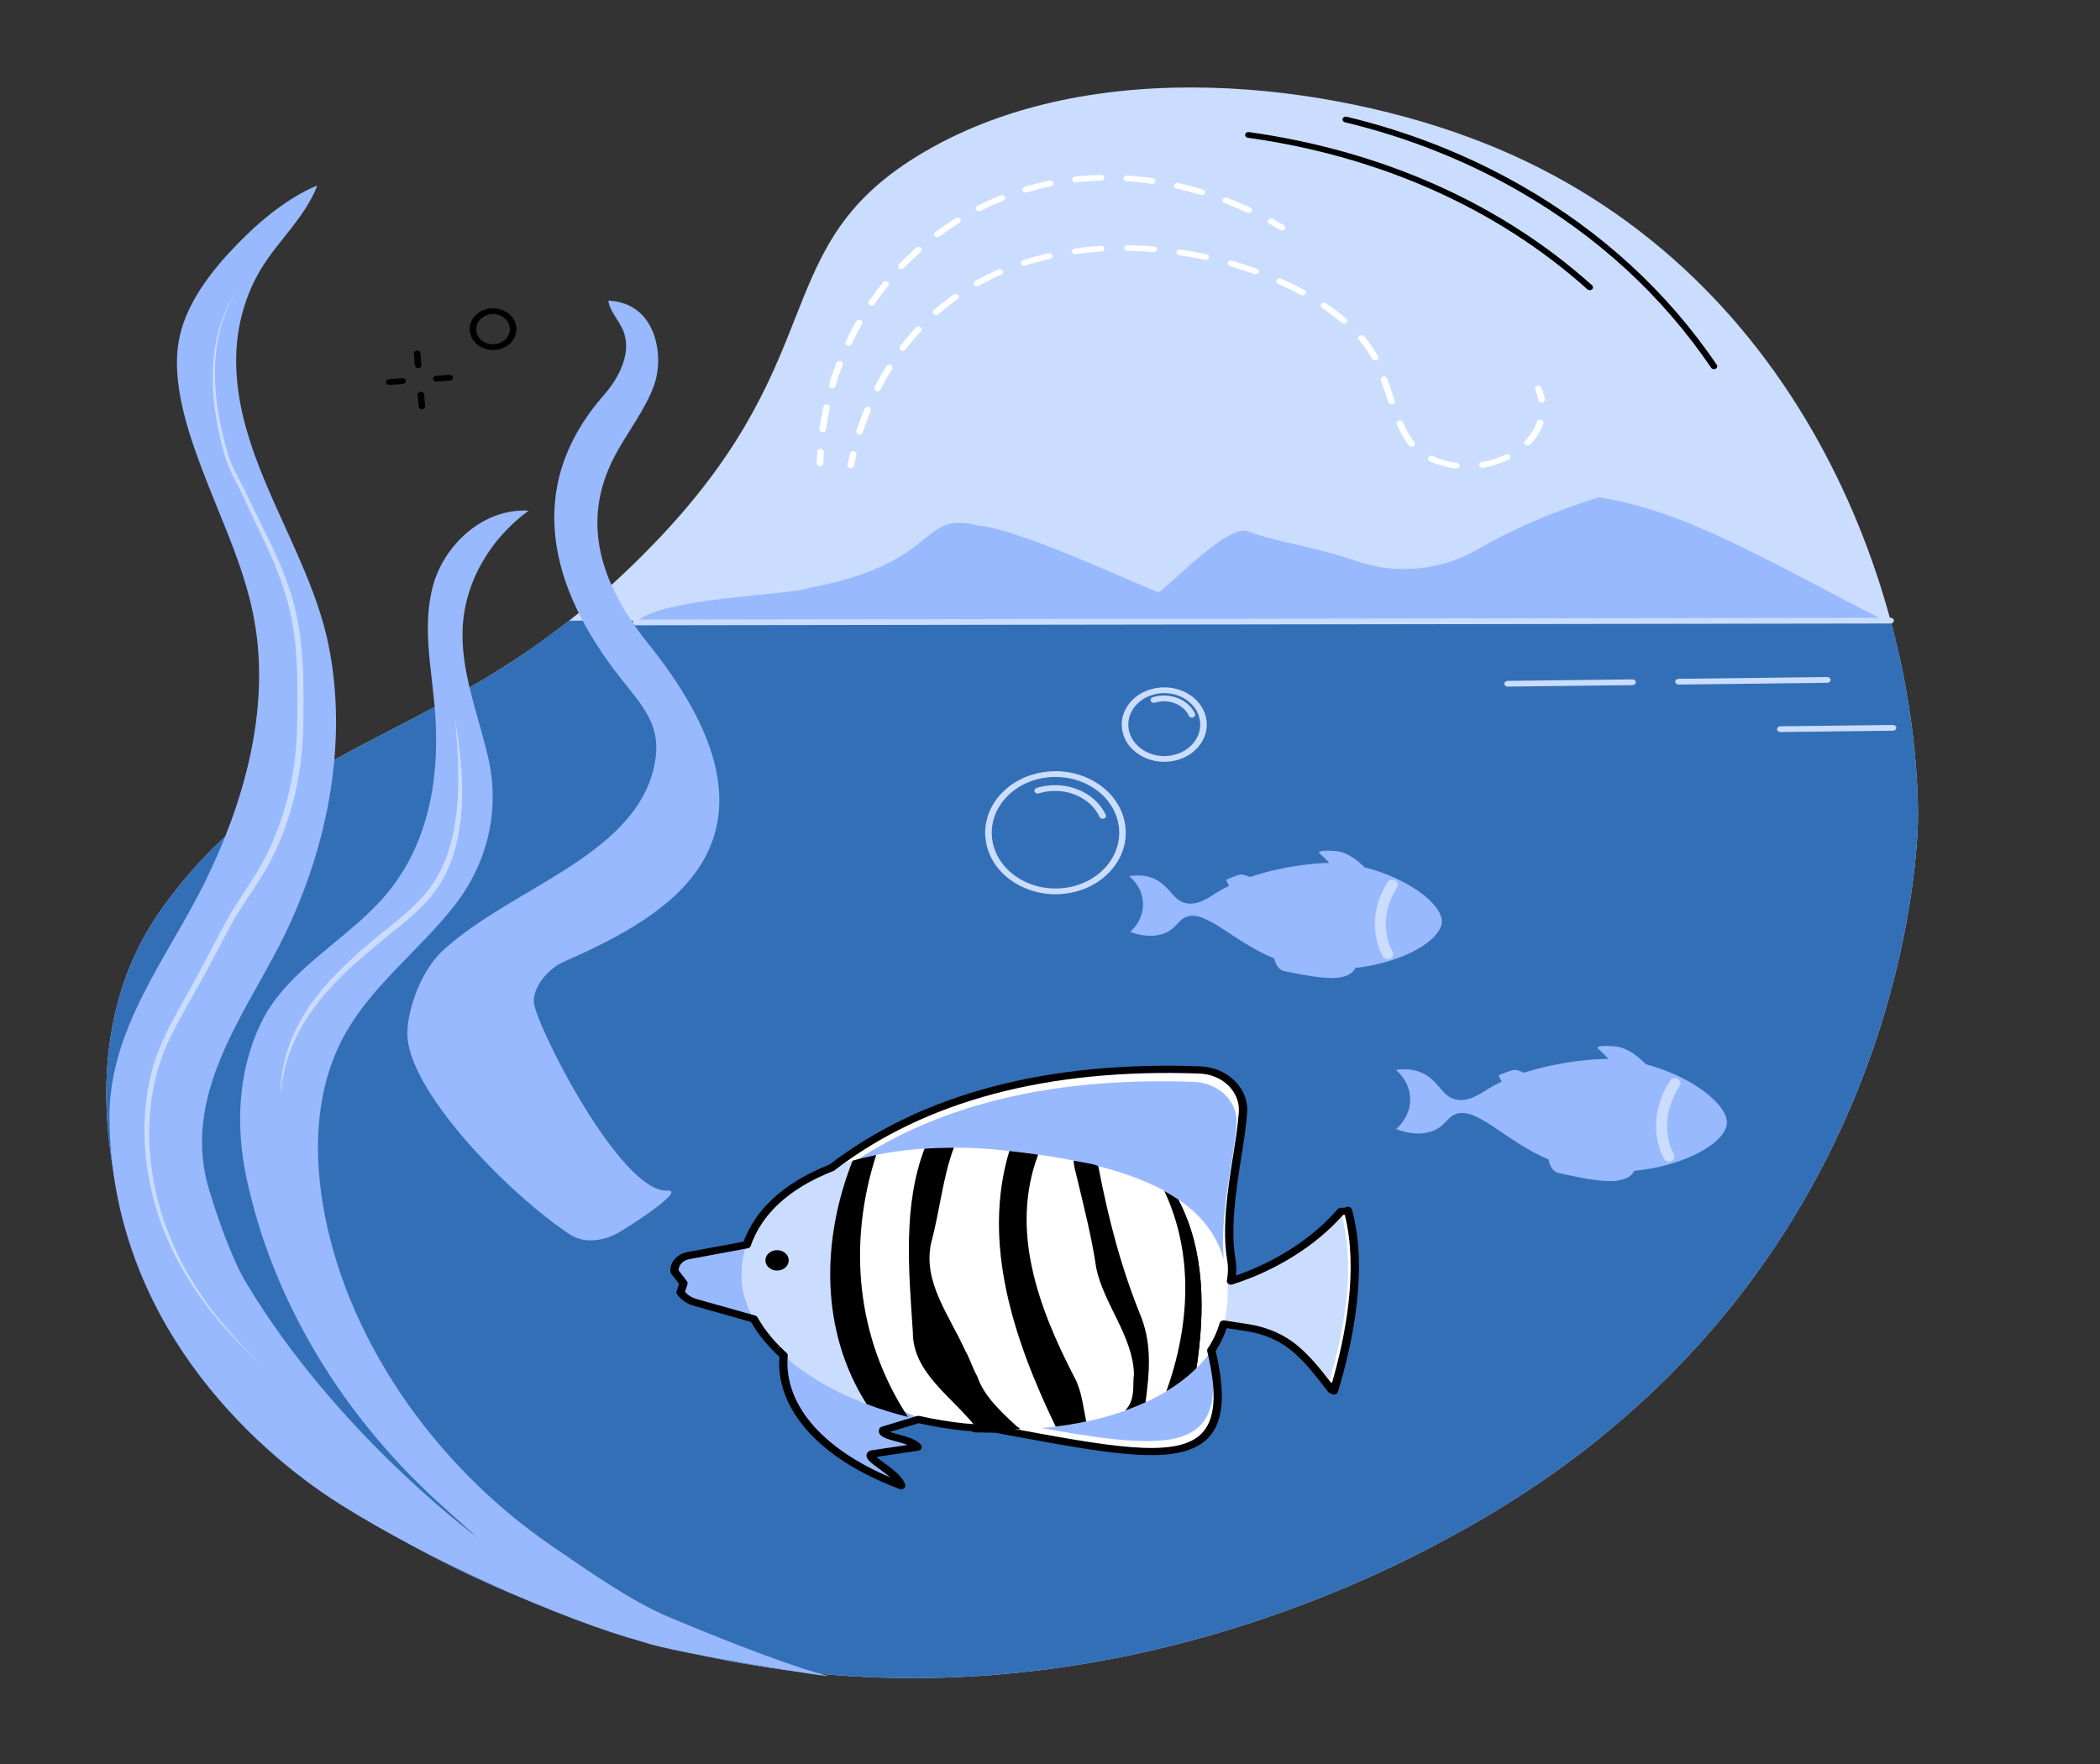 <svg width="219" height="184" viewBox="0 0 219 184" fill="none" xmlns="http://www.w3.org/2000/svg">
<rect x="0" y="0" width="219" height="184" fill="#333333" stroke="none"/>
<mask id="mask0_507_12357" style="mask-type:alpha" maskUnits="userSpaceOnUse" x="0" y="0" width="219" height="184">
<rect width="218.03" height="183.08" fill="#D9D9D9"/>
</mask>
<g mask="url(#mask0_507_12357)">
<path d="M152.053 159.838C199.416 133.857 200.04 87.144 200.025 85.003C199.85 61.597 187.603 27.781 154.526 14.822C138.849 8.681 114.07 5.497 96.407 15.831C79.913 25.481 87.065 36.714 68.871 55.99C47.917 78.19 31.058 75.187 17.009 94.577C7.73 107.384 11.829 122.887 13.005 127.334C21.623 159.934 66.819 171.15 71.889 172.334C112.129 181.739 145.244 163.574 152.053 159.838V159.838Z" fill="#CADDFF"/>
<path d="M197.164 64.723H59.355C42.724 77.797 28.865 78.213 17.009 94.577C7.731 107.384 11.829 122.887 13.005 127.334C21.623 159.934 66.819 171.149 71.889 172.334C112.129 181.739 145.244 163.574 152.053 159.838C199.415 133.858 200.04 87.145 200.025 85.004C199.979 78.784 199.08 71.828 197.164 64.724V64.723Z" fill="#336FB7"/>
<path d="M166.726 51.864C161.9 53.352 157.512 55.314 154.03 57.324C150.298 59.479 145.603 59.973 141.455 58.514C137.388 57.083 132.924 56.481 130.182 55.43C128.145 54.464 121.758 61.325 120.826 61.756C120.577 61.872 106.29 55.084 102.093 54.83C95.657 53.16 98.389 58.683 84.373 61.311C82.506 62.089 68.697 62.295 66.332 64.909L196.501 64.709C184.462 58.566 175.88 53.27 166.724 51.864H166.726Z" fill="#99B9FF"/>
<path d="M66.333 65.209C66.144 65.209 65.99 65.075 65.99 64.91C65.99 64.743 66.143 64.61 66.332 64.609L197.162 64.423C197.351 64.423 197.504 64.556 197.504 64.723C197.504 64.888 197.352 65.022 197.162 65.022L66.332 65.209H66.333Z" fill="#CADDFF"/>
<path d="M64.974 34.437C65.939 36.708 64.594 39.355 62.972 41.207C54.548 50.823 57.337 61.384 64.754 70.76C66.915 73.491 68.822 75.491 68.385 78.939C67.095 89.095 53.364 92.433 46.126 99.183C44.057 101.113 42.555 104.914 42.481 107.65C42.325 113.5 52.86 124.378 59.41 128.724C61.264 129.955 63.573 129.088 64.43 128.589C66.07 127.638 71.557 124.052 69.594 124.16C64.717 124.428 55.891 106.94 55.679 104.562C55.535 102.951 57.167 101.014 58.794 100.299C62.808 98.534 66.768 96.566 69.883 93.85C79.255 85.678 74.147 75.286 67.61 67.133C62.755 61.077 60.46 54.599 64.049 47.669C65.372 45.115 67.309 42.763 68.235 40.095C69.282 37.082 68.455 31.571 63.438 31.355C63.59 32.457 64.528 33.385 64.975 34.437L64.974 34.437Z" fill="#99B9FF"/>
<path d="M57.602 161.259C61.156 163.685 65.772 166.966 69.759 168.64C80.95 173.337 85.403 174.536 86.201 174.736C88.065 175.202 70.112 172.371 67.094 171.239C57.128 167.5 53.627 163.789 46.043 156.974C36.56 148.451 29.698 137.677 26.503 126.108C26.215 125.067 25.957 124.019 25.73 122.966C24.565 117.567 24.762 111.715 27.259 106.61C30.087 100.825 36.661 97.865 40.67 92.791C44.984 87.331 45.91 80.314 45.328 73.694C44.957 69.469 44.034 65.164 45.165 61.044C46.296 56.923 50.297 52.982 55.129 53.255C51.147 56.166 48.609 60.54 48.273 65.07C47.923 69.773 49.825 74.347 50.902 78.966C52.157 84.349 50.931 89.905 47.393 94.434C43.897 98.909 39.086 102.548 36.227 107.411C32.989 112.918 32.652 119.424 33.662 125.553C35.889 139.075 44.936 152.613 57.603 161.26L57.602 161.259Z" fill="#99B9FF"/>
<path d="M25.683 133.797C34.97 149.254 48.965 159.7 49.738 160.313C54.61 164.177 67.978 171.479 67.094 171.239C58.72 168.975 44.714 162.711 35.427 156.849C26.254 151.057 11.524 137.528 11.418 116.498C11.372 107.294 17.497 99.821 21.341 92.044C25.37 83.892 28.23 74.08 26.514 64.639C25.581 59.506 23.357 54.836 21.5 50.051C19.894 45.917 17.874 40.421 18.61 35.765C19.251 31.707 22.131 28.166 24.688 25.52C27.111 23.01 30.028 20.615 33.092 19.334C31.801 22.68 29.103 24.982 27.268 27.97C25.668 30.577 24.742 33.731 24.639 36.926C24.289 47.755 32.179 56.966 34.268 67.301C36.404 77.874 33.951 89.19 29.165 98.53C25.273 106.125 18.906 114.467 21.793 124.028C22.697 127.026 24.165 131.271 25.683 133.798V133.797Z" fill="#99B9FF"/>
<path d="M27.128 142.153C23.138 138.615 19.824 134.437 17.705 129.789C17.176 128.628 16.724 127.44 16.349 126.234C15.984 125.025 15.694 123.798 15.479 122.561C15.258 121.325 15.138 120.075 15.089 118.824C15.042 117.572 15.072 116.316 15.216 115.068C15.355 113.82 15.585 112.577 15.927 111.356C16.282 110.137 16.749 108.942 17.309 107.789C17.865 106.633 18.492 105.509 19.123 104.394C19.756 103.281 20.369 102.162 20.97 101.036L22.754 97.649C23.052 97.083 23.339 96.519 23.653 95.949C23.967 95.383 24.308 94.831 24.656 94.284C25.351 93.192 26.088 92.129 26.75 91.04C27.082 90.495 27.396 89.945 27.683 89.386C27.825 89.106 27.961 88.823 28.091 88.536C28.228 88.251 28.35 87.963 28.473 87.674C29.467 85.366 30.157 82.96 30.554 80.515C30.754 79.294 30.883 78.063 30.947 76.828C31.007 75.598 31.011 74.349 31.024 73.108C31.038 70.626 30.975 68.144 30.611 65.694C30.253 63.245 29.498 60.857 28.505 58.537C27.523 56.215 26.34 53.946 25.293 51.631C24.767 50.489 24.092 49.379 23.659 48.172C23.435 47.575 23.272 46.958 23.122 46.35C22.972 45.741 22.832 45.128 22.713 44.513C22.234 42.054 22.025 39.537 22.318 37.049C22.389 36.428 22.497 35.81 22.627 35.197C22.77 34.586 22.934 33.978 23.144 33.382C23.362 32.788 23.605 32.201 23.905 31.636C24.208 31.071 24.553 30.526 24.952 30.01C24.568 30.534 24.238 31.086 23.953 31.655C23.669 32.224 23.442 32.813 23.243 33.408C23.047 34.004 22.895 34.611 22.767 35.221C22.651 35.832 22.556 36.447 22.498 37.065C22.259 39.538 22.518 42.028 23.043 44.461C23.174 45.07 23.317 45.677 23.475 46.282C23.632 46.888 23.798 47.484 24.024 48.067C24.46 49.234 25.14 50.326 25.693 51.486C26.766 53.788 27.976 56.039 28.997 58.375C29.507 59.541 29.975 60.726 30.351 61.937C30.727 63.148 31.003 64.384 31.197 65.626C31.578 68.113 31.65 70.618 31.646 73.11C31.639 74.357 31.641 75.598 31.585 76.853C31.525 78.104 31.399 79.354 31.202 80.596C30.809 83.079 30.119 85.531 29.114 87.883C28.987 88.177 28.86 88.47 28.721 88.759C28.588 89.05 28.447 89.34 28.299 89.628C28.002 90.202 27.678 90.764 27.338 91.316C26.659 92.421 25.918 93.485 25.224 94.563C24.878 95.103 24.541 95.645 24.232 96.197C23.926 96.747 23.632 97.319 23.333 97.881L21.532 101.267C20.926 102.393 20.305 103.517 19.666 104.629C19.03 105.741 18.405 106.852 17.854 107.989C17.578 108.557 17.322 109.132 17.092 109.713C16.855 110.293 16.676 110.888 16.481 111.479C16.131 112.671 15.891 113.888 15.738 115.114C15.581 116.34 15.536 117.577 15.567 118.812C15.6 120.047 15.703 121.282 15.906 122.507C16.103 123.731 16.375 124.948 16.721 126.148C17.077 127.346 17.513 128.525 18.016 129.682C19.014 132.001 20.325 134.216 21.867 136.299C23.411 138.382 25.187 140.335 27.128 142.153Z" fill="#CADDFF"/>
<path d="M29.242 114.152C29.251 112.298 29.619 110.443 30.289 108.671C30.971 106.901 31.973 105.229 33.186 103.691C34.4 102.151 35.83 100.755 37.312 99.423C38.056 98.758 38.824 98.118 39.596 97.479C40.37 96.844 41.157 96.226 41.909 95.586C42.664 94.95 43.387 94.29 44.032 93.577C44.195 93.4 44.349 93.218 44.504 93.036L44.925 92.469L45.135 92.185C45.205 92.091 45.258 91.986 45.321 91.888L45.684 91.288C46.6 89.659 47.102 87.864 47.423 86.055C47.732 84.24 47.82 82.394 47.792 80.549C47.781 78.702 47.623 76.856 47.452 75.01C47.778 76.84 48.001 78.685 48.127 80.54C48.166 81.003 48.163 81.468 48.183 81.933C48.195 82.398 48.183 82.863 48.183 83.329C48.162 83.794 48.145 84.26 48.108 84.725L48.039 85.422L48.005 85.771L47.953 86.118C47.883 86.582 47.819 87.046 47.709 87.506C47.659 87.736 47.612 87.966 47.555 88.195L47.357 88.878C47.24 89.337 47.045 89.778 46.885 90.227C46.807 90.453 46.687 90.665 46.589 90.885C46.482 91.102 46.394 91.326 46.269 91.536L45.897 92.167C45.832 92.271 45.777 92.379 45.704 92.479L45.484 92.779L45.043 93.378C44.883 93.568 44.724 93.759 44.556 93.943C43.89 94.685 43.15 95.369 42.385 96.018C41.616 96.667 40.823 97.281 40.052 97.909L38.901 98.859C38.526 99.181 38.143 99.499 37.772 99.824C36.278 101.12 34.863 102.484 33.622 103.963C32.395 105.447 31.351 107.053 30.605 108.771C30.556 108.878 30.504 108.984 30.459 109.092L30.338 109.42L30.093 110.075C30.002 110.292 29.958 110.52 29.889 110.742L29.697 111.413C29.595 111.864 29.512 112.32 29.418 112.775L29.243 114.154L29.242 114.152Z" fill="#CADDFF"/>
<path d="M128.412 131.367C127.583 126.505 129.319 120.271 129.627 116.009C129.795 113.671 127.766 111.675 125.092 111.579C109.257 111.014 95.996 114.3 85.945 122.391L127.886 135.156L127.912 135.098C128.429 133.909 128.628 132.624 128.413 131.367L128.412 131.367Z" fill="white"/>
<path d="M128.156 133.949C126.52 129 128.615 121.882 128.955 117.19C129.121 114.889 127.122 112.916 124.49 112.822C108.883 112.264 95.81 115.503 85.903 123.478L127.24 136.059L128.157 133.95L128.156 133.949Z" fill="#99B9FF"/>
<path d="M127.312 137.801L130.851 138.346C132.722 138.634 134.465 139.388 135.825 140.549C136.864 141.436 137.614 143.278 138.501 144.403C138.704 144.66 138.695 144.921 139.109 145.054C141.102 138.475 142.048 131.603 140.568 126.223C140.365 126.459 139.686 126.09 139.79 126.672C140.553 130.97 132.202 132.71 127.852 133.848L127.313 137.801H127.312Z" fill="white"/>
<path d="M126.578 137.917L130.117 138.462C131.987 138.75 133.731 139.505 135.091 140.665C136.368 141.756 137.381 143.024 138.496 144.474C140.488 137.895 141.313 131.719 139.833 126.338C136.65 130.04 131.763 132.747 127.116 133.963L126.578 137.916V137.917Z" fill="#CADDFF"/>
<path d="M126.213 140.39C129.81 154.658 120.884 152.142 101.862 148.666L126.213 140.39Z" fill="white"/>
<path d="M125.729 139.317C129.326 153.585 120.4 151.069 101.378 147.593L125.729 139.317Z" fill="#99B9FF"/>
<path d="M78.761 137.585L72.485 135.818C71.852 135.639 71.313 135.266 70.97 134.768L71.283 133.822L70.339 132.591C70.289 131.807 70.899 131.108 71.778 130.944L79.682 129.476L78.761 137.585Z" fill="#99B9FF"/>
<path d="M77.424 131.758C76.339 139.73 86.746 147.369 100.669 148.822C114.593 150.274 126.618 144.973 127.845 137.017C129.67 125.18 118.523 121.406 104.6 119.954C90.676 118.502 78.639 122.841 77.424 131.758Z" fill="white"/>
<path d="M81.731 141.206C81.155 146.683 85.775 151.866 93.978 154.93C93.567 153.503 90.118 152.062 90.912 151.627L95.696 150.914C94.888 149.902 91.86 149.915 92.102 149.14L95.992 147.961C92.823 146.438 86.457 144.293 81.731 141.206Z" fill="#99B9FF"/>
<path d="M89.494 120.884C82.838 122.664 78.157 126.375 77.423 131.759C76.618 137.669 82.132 143.395 90.71 146.554C87.114 138.413 87.348 129.359 89.494 120.884Z" fill="#CADDFF"/>
<path d="M124.777 142.679C125.646 136.814 125.714 130.461 122.865 125.074L124.777 142.679Z" fill="black"/>
<path d="M121.421 124.202C121.924 124.478 122.411 124.766 122.866 125.075C125.714 130.461 125.647 136.814 124.778 142.68C123.89 143.563 122.833 144.371 121.636 145.095C124.055 138.338 124.546 130.842 121.422 124.203L121.421 124.202Z" fill="black"/>
<path d="M118.255 143.289C118.151 139.362 115.097 135.967 114.325 132.25C113.83 128.842 112.983 125.676 112.173 122.236C112.055 121.849 111.986 121.448 111.968 121.043C112.051 121.06 112.161 121.066 112.244 121.084C113.016 121.242 113.942 121.354 114.521 121.591C114.527 121.602 114.531 121.613 114.536 121.624C115.591 127.103 116.907 132.23 119.066 137.49C120.135 140.432 119.861 143.239 119.461 146.245C118.962 146.473 118.439 146.691 117.907 146.894C117.721 146.965 117.526 147.031 117.337 147.098C118.454 145.913 118.081 144.573 118.256 143.289H118.255Z" fill="black"/>
<path d="M105.262 120.027C106.281 120.14 107.281 120.268 108.263 120.408C105.348 128.228 108.169 136.175 112.116 143.769C112.814 145.129 112.948 146.667 113.28 148.244C113.234 148.254 113.187 148.263 113.141 148.272C113.138 148.12 113.143 147.963 113.167 147.795C113.144 147.963 113.139 148.12 113.141 148.272C112.156 148.477 111.138 148.646 110.092 148.772C105.764 139.803 102.344 129.666 105.262 120.027Z" fill="black"/>
<path d="M96.416 119.784C97.414 119.717 98.433 119.684 99.471 119.684C98.287 122.896 97.999 126.357 97.104 129.615C96.226 133.719 98.965 137.082 100.681 140.897C101.199 141.791 101.402 142.651 101.92 143.544C102.603 145.573 104.305 147.15 106.008 148.726C106.165 148.816 106.296 148.923 106.417 149.039C104.931 149.081 103.407 149.048 101.854 148.928C99.316 145.652 95.19 143.206 95.198 138.927C94.766 132.441 94.15 125.746 96.416 119.784Z" fill="black"/>
<path d="M88.913 121.045C89.706 120.815 90.53 120.616 91.378 120.443C88.413 129.622 89.255 139.491 94.692 147.768C93.184 147.391 91.738 146.942 90.376 146.425C85.536 138.804 85.637 129.351 88.913 121.045Z" fill="black"/>
<path d="M79.829 131.311C79.75 131.895 80.227 132.424 80.893 132.494C81.561 132.563 82.165 132.146 82.245 131.563C82.324 130.978 81.848 130.449 81.181 130.38C80.513 130.31 79.909 130.727 79.829 131.311Z" fill="black"/>
<path d="M93.978 155.308C93.92 155.308 93.864 155.298 93.809 155.277C85.556 152.194 80.887 147.051 81.276 141.49C81.245 141.461 81.214 141.432 81.182 141.403L81.145 141.368C80.99 141.223 80.838 141.075 80.691 140.926L80.996 140.658L80.67 140.906C80.518 140.751 80.37 140.597 80.227 140.44L80.185 140.394C80.053 140.25 79.925 140.104 79.8 139.957L79.781 139.934C79.781 139.934 79.763 139.913 79.762 139.912C79.63 139.755 79.502 139.598 79.38 139.439C79.38 139.438 79.362 139.416 79.361 139.415L79.341 139.389C79.229 139.242 79.122 139.097 79.017 138.951L78.97 138.885C78.859 138.727 78.751 138.567 78.648 138.406L78.612 138.349C78.52 138.204 78.432 138.058 78.348 137.914L78.315 137.857L72.353 136.178C71.621 135.972 70.998 135.541 70.6 134.964C70.538 134.874 70.522 134.765 70.556 134.663L70.813 133.887L69.981 132.801C69.938 132.745 69.913 132.679 69.909 132.611C69.846 131.634 70.595 130.777 71.689 130.574L77.547 129.486C77.572 129.418 77.598 129.351 77.624 129.283L77.64 129.241C77.722 129.035 77.814 128.823 77.934 128.573C77.964 128.511 77.986 128.464 78.009 128.418C78.114 128.208 78.225 128.001 78.34 127.803L78.431 127.649C78.54 127.471 78.651 127.294 78.77 127.12L78.843 127.01C78.96 126.842 79.091 126.668 79.254 126.461C79.302 126.4 79.351 126.338 79.4 126.278C79.54 126.107 79.685 125.939 79.836 125.775C79.879 125.728 79.923 125.681 79.969 125.634L80.011 125.591C80.13 125.465 80.252 125.342 80.377 125.22C80.455 125.145 80.531 125.071 80.611 124.997C80.749 124.869 80.89 124.744 81.036 124.619C81.119 124.548 81.204 124.476 81.289 124.406C81.45 124.275 81.614 124.145 81.783 124.018C81.859 123.961 81.938 123.905 82.017 123.848L82.08 123.803C82.186 123.727 82.292 123.653 82.401 123.579C82.566 123.466 82.735 123.356 82.907 123.246C83.014 123.179 83.122 123.111 83.231 123.045C83.359 122.968 83.489 122.892 83.62 122.817C83.69 122.777 83.759 122.739 83.83 122.7L83.892 122.666C84.118 122.542 84.347 122.421 84.583 122.304C84.658 122.266 84.734 122.229 84.811 122.192C85.096 122.054 85.388 121.92 85.678 121.794L85.808 121.737C85.981 121.664 86.157 121.591 86.337 121.52L86.485 121.462C96.12 114.083 109.116 110.629 125.111 111.201C126.512 111.252 127.799 111.779 128.734 112.688C129.677 113.604 130.148 114.792 130.059 116.033C129.959 117.422 129.71 119.009 129.446 120.688C128.903 124.149 128.287 128.071 128.84 131.311C128.935 131.867 128.954 132.439 128.896 133.019C133.116 131.56 136.947 129.067 139.489 126.111C139.579 126.006 139.721 125.954 139.87 125.961C139.985 125.937 140.098 125.937 140.188 125.936C140.218 125.936 140.257 125.936 140.287 125.935C140.388 125.859 140.523 125.826 140.656 125.851C140.82 125.88 140.949 125.991 140.988 126.132C142.679 132.277 141.128 139.865 139.527 145.149C139.496 145.252 139.417 145.338 139.31 145.387C139.201 145.437 139.077 145.444 138.962 145.407C138.507 145.261 138.36 144.991 138.254 144.793C138.252 144.789 138.249 144.784 138.247 144.78C138.206 144.754 138.169 144.722 138.139 144.683C137.05 143.267 136.047 142.007 134.79 140.934C133.509 139.84 131.868 139.113 130.043 138.832L127.923 138.507C127.656 139.329 127.271 140.128 126.777 140.89C127.897 145.645 127.562 148.611 125.726 150.215C122.639 152.911 115.635 151.612 105.031 149.644L103.813 149.418C103.722 149.416 103.63 149.414 103.539 149.412C103.369 149.408 103.198 149.406 103.027 149.397C102.998 149.396 102.97 149.397 102.941 149.398C102.88 149.401 102.818 149.403 102.757 149.399C102.444 149.382 102.128 149.379 101.86 149.379H101.683C101.555 149.379 101.441 149.331 101.361 149.254C101.305 149.25 101.246 149.247 101.185 149.243C100.979 149.23 100.754 149.217 100.535 149.194C98.963 149.031 97.452 148.784 95.791 148.42L92.8 149.328C93.047 149.419 93.4 149.512 93.666 149.583C94.559 149.821 95.57 150.089 96.054 150.696C96.138 150.803 96.155 150.939 96.098 151.058C96.042 151.177 95.918 151.263 95.772 151.285L91.39 151.938C91.594 152.12 91.935 152.369 92.207 152.567C93.075 153.198 94.154 153.984 94.4 154.836C94.44 154.975 94.387 155.123 94.262 155.216C94.182 155.275 94.082 155.306 93.981 155.306L93.978 155.308ZM81.344 140.431C81.485 140.572 81.63 140.713 81.777 140.853L81.811 140.886C81.885 140.955 81.958 141.021 82.03 141.088C82.116 141.166 82.159 141.272 82.15 141.38C81.708 146.364 85.669 151.036 92.812 154.052C92.457 153.736 92.031 153.427 91.651 153.15C90.856 152.572 90.33 152.189 90.363 151.754C90.377 151.571 90.49 151.413 90.681 151.307C90.729 151.281 90.783 151.263 90.838 151.255L94.641 150.688C94.264 150.535 93.811 150.415 93.412 150.309C92.448 150.052 91.452 149.788 91.685 149.041C91.724 148.921 91.826 148.825 91.961 148.783L95.626 147.672C95.705 147.647 95.791 147.645 95.873 147.663C97.547 148.034 99.059 148.282 100.633 148.447C100.838 148.468 101.048 148.48 101.241 148.492C101.422 148.503 101.591 148.513 101.732 148.528C101.826 148.538 101.909 148.574 101.974 148.627C102.229 148.627 102.517 148.632 102.808 148.648C102.837 148.65 102.866 148.648 102.895 148.646C102.953 148.644 103.012 148.642 103.072 148.645C103.233 148.653 103.394 148.656 103.554 148.66C103.662 148.662 103.769 148.663 103.878 148.667C103.903 148.667 103.927 148.671 103.951 148.675L105.207 148.908C115.534 150.824 122.356 152.09 125.113 149.683C126.741 148.261 126.989 145.472 125.895 140.907C125.872 140.814 125.891 140.719 125.945 140.637C126.509 139.796 126.926 138.905 127.186 137.987C127.241 137.795 127.458 137.671 127.68 137.706L130.19 138.091C132.186 138.399 133.985 139.195 135.39 140.396C136.653 141.474 137.653 142.709 138.716 144.089C138.777 144.118 138.83 144.159 138.869 144.212C138.879 144.225 138.889 144.239 138.898 144.251C140.359 139.212 141.66 132.348 140.245 126.693C140.192 126.693 140.134 126.693 140.089 126.695C140.073 126.704 140.057 126.713 140.04 126.72C137.266 129.877 133.08 132.506 128.521 133.95C128.376 133.996 128.215 133.971 128.096 133.885C127.979 133.799 127.922 133.664 127.947 133.532C128.085 132.811 128.097 132.101 127.981 131.422C127.41 128.075 128.035 124.095 128.586 120.584C128.847 118.918 129.094 117.345 129.192 115.984C129.266 114.948 128.874 113.956 128.088 113.192C127.31 112.437 126.238 111.997 125.07 111.955C109.275 111.392 96.468 114.793 87.001 122.067C86.968 122.093 86.93 122.114 86.89 122.129L86.691 122.206C86.517 122.275 86.347 122.345 86.179 122.417L86.057 122.47C85.776 122.591 85.497 122.719 85.225 122.852L85.006 122.959C84.782 123.071 84.562 123.188 84.347 123.306L84.282 123.341C84.218 123.377 84.151 123.413 84.088 123.45C83.963 123.521 83.839 123.594 83.716 123.668C83.612 123.73 83.51 123.795 83.408 123.86C83.245 123.963 83.084 124.067 82.926 124.176C82.823 124.245 82.722 124.316 82.621 124.388L82.557 124.434C82.484 124.486 82.411 124.539 82.34 124.593C82.181 124.713 82.026 124.835 81.873 124.959C81.792 125.025 81.712 125.093 81.634 125.161C81.497 125.278 81.364 125.396 81.233 125.517C81.158 125.587 81.085 125.657 81.013 125.727C80.895 125.842 80.781 125.957 80.668 126.075L80.625 126.12C80.585 126.162 80.543 126.205 80.504 126.248C80.363 126.402 80.228 126.56 80.097 126.719C80.05 126.776 80.005 126.833 79.959 126.891C79.806 127.086 79.683 127.249 79.576 127.405L79.507 127.509C79.396 127.67 79.292 127.835 79.191 128.003L79.104 128.146C78.997 128.33 78.894 128.524 78.796 128.72L78.734 128.849C78.613 129.102 78.526 129.299 78.452 129.488L78.438 129.527C78.386 129.659 78.338 129.789 78.293 129.921C78.248 130.053 78.124 130.154 77.969 130.182L71.863 131.317C71.225 131.435 70.779 131.913 70.764 132.474L71.638 133.614C71.709 133.707 71.73 133.822 71.694 133.93L71.436 134.709C71.725 135.063 72.138 135.327 72.613 135.461L78.748 137.189C78.861 137.22 78.954 137.291 79.004 137.384L79.113 137.575C79.193 137.712 79.275 137.848 79.361 137.984L79.395 138.039C79.492 138.191 79.594 138.343 79.7 138.494L79.745 138.555C79.843 138.693 79.945 138.831 80.051 138.968L80.075 138.999C80.206 139.168 80.327 139.318 80.453 139.467L80.492 139.513C80.607 139.65 80.73 139.789 80.856 139.927L80.885 139.958C81.031 140.118 81.173 140.267 81.318 140.414L81.013 140.682L81.339 140.434L81.344 140.431Z" fill="black"/>
<path d="M147.056 114.446C147.168 116.377 145.772 117.598 145.592 117.751C146.619 118.134 148.023 118.457 149.364 117.961C150.612 117.5 150.827 116.693 151.597 116.28C153.786 115.102 156.927 119.006 161.49 120.915C161.594 121.463 161.873 122.204 162.624 122.35C163.844 122.586 167.186 123.445 168.927 123.079C169.893 122.876 170.275 122.446 170.425 122.104C175.171 121.634 179.207 119.649 179.982 117.636C180.025 117.524 180.064 117.418 180.083 117.266C180.329 115.251 176.396 112.224 171.643 110.99C170.967 110.286 169.782 109.261 168.5 109.135C166.529 108.941 166.596 109.281 166.596 109.281C166.596 109.281 167.267 109.92 167.748 110.438C167.504 110.434 167.258 110.434 167.015 110.443C166.116 110.474 162.539 110.689 158.946 111.872C158.551 111.7 158.128 111.547 157.904 111.573C157.416 111.63 156.281 112.156 156.281 112.156C156.281 112.156 156.444 112.519 156.61 112.798C156.05 113.063 155.504 113.357 154.985 113.685C154.352 114.086 153.007 115.009 151.694 114.631C150.33 114.238 150.107 112.836 148.466 111.968C147.907 111.672 147.003 111.382 145.571 111.58C145.79 111.763 146.955 112.768 147.052 114.447L147.056 114.446Z" fill="#99B9FF"/>
<path d="M174.043 121.161C173.844 121.161 173.651 121.062 173.546 120.884C173.454 120.729 171.339 117.051 174.183 112.687C174.35 112.431 174.703 112.353 174.971 112.512C175.239 112.671 175.321 113.008 175.154 113.263C172.679 117.06 174.465 120.217 174.542 120.348C174.695 120.611 174.597 120.943 174.323 121.091C174.234 121.138 174.138 121.16 174.043 121.16V121.161Z" fill="#CADDFF"/>
<path d="M119.194 94.052C119.327 95.871 118.032 97.041 117.864 97.187C118.837 97.534 120.165 97.82 121.423 97.333C122.592 96.882 122.783 96.119 123.501 95.719C125.546 94.579 128.565 98.215 132.893 99.951C132.999 100.466 133.274 101.161 133.984 101.288C135.136 101.494 138.299 102.258 139.934 101.891C140.842 101.687 141.196 101.276 141.331 100.951C145.796 100.445 149.571 98.518 150.271 96.611C150.31 96.504 150.346 96.405 150.361 96.26C150.562 94.358 146.811 91.559 142.314 90.461C141.667 89.808 140.534 88.858 139.325 88.756C137.464 88.6 137.533 88.92 137.533 88.92C137.533 88.92 138.176 89.512 138.636 89.994C138.405 89.994 138.175 89.997 137.945 90.009C137.099 90.051 133.73 90.302 130.363 91.466C129.989 91.309 129.587 91.171 129.377 91.198C128.918 91.259 127.857 91.769 127.857 91.769C127.857 91.769 128.017 92.108 128.177 92.369C127.653 92.627 127.143 92.911 126.659 93.228C126.068 93.615 124.815 94.502 123.572 94.164C122.281 93.812 122.049 92.494 120.49 91.698C119.96 91.427 119.103 91.166 117.757 91.373C117.967 91.542 119.079 92.474 119.195 94.054L119.194 94.052Z" fill="#99B9FF"/>
<path d="M144.718 100.043C144.522 100.043 144.331 99.947 144.225 99.774C144.136 99.629 142.078 96.175 144.704 92.009C144.867 91.75 145.219 91.668 145.488 91.822C145.758 91.978 145.846 92.313 145.683 92.571C143.418 96.165 145.138 99.102 145.212 99.224C145.369 99.485 145.276 99.819 145.004 99.969C144.913 100.019 144.814 100.043 144.717 100.043H144.718Z" fill="#CADDFF"/>
<path d="M110.065 93.258C106.453 93.258 103.299 90.913 102.805 87.695C102.267 84.19 105.089 80.954 109.094 80.484C111.034 80.255 112.96 80.703 114.517 81.743C116.074 82.782 117.074 84.29 117.334 85.989C117.594 87.687 117.083 89.372 115.896 90.734C114.708 92.097 112.985 92.972 111.044 93.2C110.715 93.239 110.388 93.258 110.064 93.258H110.065ZM110.084 81.025C109.786 81.025 109.486 81.042 109.186 81.077C105.554 81.503 102.997 84.436 103.485 87.615C103.972 90.793 107.321 93.029 110.955 92.606C112.714 92.399 114.276 91.605 115.353 90.371C116.43 89.135 116.894 87.608 116.657 86.068C116.421 84.528 115.514 83.161 114.104 82.219C112.934 81.436 111.532 81.025 110.086 81.025H110.084Z" fill="#CADDFF"/>
<path d="M114.997 85.385C114.862 85.385 114.735 85.315 114.68 85.2C113.81 83.356 111.62 82.254 109.358 82.519C109.006 82.56 108.661 82.633 108.332 82.736C108.154 82.792 107.958 82.711 107.894 82.555C107.83 82.398 107.924 82.227 108.102 82.172C108.475 82.055 108.867 81.972 109.267 81.925C111.836 81.624 114.324 82.876 115.314 84.971C115.386 85.124 115.304 85.3 115.128 85.363C115.085 85.378 115.04 85.385 114.997 85.385V85.385Z" fill="#CADDFF"/>
<path d="M121.407 79.445C120.442 79.445 119.507 79.17 118.726 78.649C117.784 78.02 117.179 77.107 117.021 76.08C116.864 75.052 117.173 74.033 117.891 73.209C118.609 72.385 119.651 71.856 120.826 71.717C121.999 71.579 123.165 71.85 124.106 72.479C125.046 73.107 125.652 74.02 125.81 75.048C125.968 76.075 125.658 77.095 124.94 77.918C124.221 78.743 123.179 79.272 122.005 79.41C121.805 79.434 121.605 79.445 121.405 79.445H121.407ZM121.425 72.283C121.257 72.283 121.088 72.293 120.918 72.312C119.926 72.429 119.045 72.877 118.437 73.574C117.829 74.27 117.568 75.132 117.701 76.001C117.834 76.87 118.346 77.641 119.143 78.173C119.939 78.705 120.924 78.934 121.916 78.817C122.909 78.7 123.79 78.252 124.398 77.555C125.005 76.859 125.266 75.997 125.133 75.128C125 74.259 124.488 73.488 123.692 72.956C123.031 72.515 122.241 72.283 121.425 72.283Z" fill="#CADDFF"/>
<path d="M124.302 74.835C124.166 74.835 124.04 74.765 123.985 74.65C123.5 73.622 122.28 73.009 121.018 73.155C120.823 73.178 120.631 73.218 120.447 73.276C120.269 73.332 120.072 73.25 120.009 73.095C119.945 72.938 120.039 72.767 120.217 72.712C120.446 72.64 120.685 72.59 120.928 72.561C122.498 72.377 124.015 73.141 124.618 74.42C124.691 74.573 124.607 74.749 124.433 74.812C124.389 74.828 124.345 74.835 124.302 74.835Z" fill="#CADDFF"/>
<path d="M51.418 36.503C51.123 36.503 50.829 36.455 50.547 36.358C49.932 36.149 49.447 35.738 49.183 35.201C48.643 34.105 49.203 32.819 50.431 32.336C51.023 32.103 51.683 32.088 52.286 32.294C52.901 32.504 53.386 32.914 53.65 33.452C54.19 34.548 53.63 35.832 52.402 36.316C52.086 36.44 51.752 36.502 51.418 36.502V36.503ZM50.712 32.884C49.822 33.233 49.419 34.167 49.811 34.963C50.002 35.352 50.352 35.65 50.794 35.799C51.227 35.947 51.698 35.936 52.121 35.769C53.011 35.418 53.414 34.486 53.022 33.689C52.83 33.3 52.481 33.003 52.039 32.853C51.606 32.706 51.136 32.717 50.712 32.884Z" fill="black"/>
<path d="M43.612 38.381C43.434 38.381 43.284 38.262 43.27 38.105L43.159 36.877C43.145 36.712 43.285 36.567 43.474 36.554C43.666 36.544 43.828 36.665 43.843 36.83L43.953 38.058C43.968 38.223 43.828 38.368 43.638 38.38C43.629 38.38 43.62 38.381 43.612 38.381Z" fill="black"/>
<path d="M43.998 42.681C43.82 42.681 43.67 42.561 43.656 42.404L43.545 41.176C43.531 41.011 43.671 40.866 43.86 40.854C44.052 40.843 44.215 40.964 44.229 41.129L44.34 42.357C44.354 42.523 44.214 42.667 44.024 42.68C44.015 42.68 44.006 42.681 43.998 42.681Z" fill="black"/>
<path d="M40.591 40.137C40.415 40.137 40.264 40.018 40.25 39.861C40.234 39.695 40.376 39.551 40.564 39.538L41.968 39.44C42.159 39.43 42.321 39.55 42.336 39.715C42.351 39.88 42.21 40.025 42.021 40.038L40.618 40.135C40.609 40.135 40.599 40.136 40.59 40.136L40.591 40.137Z" fill="black"/>
<path d="M45.503 39.794C45.327 39.794 45.176 39.675 45.162 39.518C45.146 39.353 45.288 39.208 45.477 39.196L46.88 39.097C47.071 39.087 47.234 39.208 47.248 39.373C47.264 39.538 47.122 39.682 46.933 39.695L45.53 39.793C45.521 39.793 45.512 39.794 45.502 39.794L45.503 39.794Z" fill="black"/>
<path d="M165.788 30.265C165.699 30.265 165.609 30.235 165.542 30.175C156.177 21.763 143.934 16.297 130.138 14.366C129.952 14.34 129.825 14.186 129.855 14.023C129.884 13.859 130.059 13.747 130.247 13.774C144.19 15.726 156.564 21.252 166.033 29.757C166.165 29.875 166.162 30.065 166.027 30.18C165.96 30.237 165.875 30.265 165.788 30.265Z" fill="black"/>
<path d="M178.744 38.5C178.627 38.5 178.513 38.447 178.449 38.353C173.339 30.827 166.581 24.62 158.364 19.905C152.794 16.708 146.701 14.301 140.259 12.751C140.076 12.706 139.969 12.542 140.019 12.382C140.069 12.222 140.259 12.128 140.44 12.173C146.953 13.74 153.109 16.173 158.74 19.404C167.046 24.17 173.875 30.443 179.038 38.047C179.135 38.19 179.081 38.373 178.918 38.458C178.863 38.487 178.803 38.501 178.744 38.501V38.5Z" fill="black"/>
<path d="M88.714 48.819C88.693 48.819 88.674 48.817 88.653 48.814C88.467 48.784 88.344 48.629 88.376 48.465C88.459 48.063 88.547 47.674 88.644 47.28C88.683 47.118 88.865 47.015 89.05 47.05C89.235 47.084 89.354 47.244 89.313 47.405C89.218 47.794 89.133 48.175 89.05 48.572C89.02 48.717 88.876 48.819 88.714 48.819Z" fill="white"/>
<path d="M151.873 48.855C151.858 48.855 151.842 48.855 151.827 48.852C150.868 48.739 149.954 48.485 149.109 48.097C148.942 48.02 148.877 47.839 148.965 47.693C149.052 47.546 149.26 47.489 149.427 47.566C150.201 47.921 151.039 48.154 151.918 48.258C152.105 48.279 152.237 48.431 152.212 48.595C152.189 48.745 152.042 48.855 151.872 48.855H151.873ZM154.606 48.781C154.446 48.781 154.302 48.681 154.27 48.538C154.234 48.375 154.356 48.218 154.541 48.187C155.413 48.038 156.244 47.773 157.011 47.399C157.175 47.319 157.384 47.37 157.477 47.515C157.569 47.659 157.51 47.842 157.345 47.923C156.515 48.328 155.616 48.614 154.673 48.775C154.651 48.779 154.628 48.781 154.606 48.781ZM147.207 46.586C147.098 46.586 146.992 46.541 146.925 46.457C146.476 45.891 146.062 45.17 145.659 44.249C145.591 44.095 145.68 43.922 145.856 43.862C146.033 43.801 146.231 43.88 146.299 44.035C146.683 44.909 147.072 45.59 147.488 46.115C147.597 46.251 147.557 46.437 147.403 46.532C147.343 46.568 147.275 46.586 147.208 46.586L147.207 46.586ZM159.303 46.457C159.224 46.457 159.145 46.434 159.08 46.385C158.937 46.277 158.92 46.088 159.044 45.962C159.632 45.364 160.05 44.698 160.289 43.985C160.342 43.826 160.533 43.736 160.715 43.782C160.896 43.828 161 43.995 160.947 44.154C160.68 44.95 160.215 45.69 159.563 46.353C159.495 46.423 159.4 46.458 159.303 46.458V46.457ZM89.643 45.311C89.612 45.311 89.581 45.308 89.549 45.3C89.368 45.254 89.263 45.088 89.314 44.929C89.569 44.147 89.855 43.371 90.165 42.621C90.228 42.466 90.425 42.386 90.603 42.442C90.78 42.498 90.873 42.67 90.808 42.825C90.504 43.562 90.223 44.325 89.973 45.094C89.929 45.226 89.792 45.311 89.643 45.311ZM145.114 42.16C144.967 42.16 144.831 42.076 144.786 41.946C144.661 41.581 144.539 41.212 144.416 40.842C144.283 40.44 144.149 40.037 144.011 39.639C143.957 39.48 144.06 39.313 144.24 39.266C144.421 39.219 144.613 39.308 144.666 39.466C144.804 39.867 144.939 40.271 145.072 40.674C145.195 41.043 145.316 41.411 145.441 41.774C145.495 41.933 145.393 42.1 145.211 42.147C145.178 42.155 145.145 42.16 145.113 42.16H145.114ZM91.512 40.793C91.466 40.793 91.418 40.785 91.373 40.767C91.2 40.699 91.123 40.522 91.199 40.37C91.58 39.624 91.995 38.892 92.43 38.195C92.521 38.049 92.729 37.996 92.895 38.076C93.062 38.155 93.123 38.337 93.032 38.483C92.605 39.166 92.199 39.884 91.826 40.616C91.769 40.727 91.644 40.793 91.513 40.793H91.512ZM143.408 37.596C143.281 37.596 143.158 37.534 143.099 37.426C142.731 36.758 142.259 36.087 141.697 35.433C141.584 35.301 141.613 35.113 141.765 35.014C141.916 34.914 142.131 34.94 142.245 35.073C142.834 35.758 143.328 36.463 143.716 37.166C143.799 37.315 143.727 37.495 143.556 37.566C143.509 37.586 143.457 37.596 143.408 37.596ZM94.15 36.582C94.085 36.582 94.019 36.566 93.96 36.531C93.802 36.439 93.76 36.253 93.865 36.116C94.384 35.434 94.938 34.776 95.512 34.158C95.632 34.03 95.847 34.011 95.994 34.115C96.14 34.22 96.163 34.408 96.043 34.537C95.483 35.14 94.943 35.783 94.435 36.449C94.369 36.536 94.261 36.583 94.149 36.583L94.15 36.582ZM140.157 33.751C140.07 33.751 139.983 33.722 139.916 33.665C139.297 33.133 138.611 32.61 137.875 32.111C137.726 32.01 137.698 31.821 137.815 31.69C137.93 31.559 138.146 31.535 138.295 31.637C139.052 32.15 139.759 32.688 140.397 33.237C140.532 33.354 140.533 33.543 140.401 33.661C140.334 33.72 140.245 33.75 140.157 33.75V33.751ZM97.615 32.861C97.527 32.861 97.439 32.832 97.372 32.773C97.238 32.657 97.238 32.466 97.372 32.35C98.031 31.773 98.726 31.224 99.44 30.721C99.588 30.617 99.803 30.637 99.922 30.766C100.041 30.895 100.018 31.084 99.87 31.187C99.176 31.678 98.498 32.211 97.857 32.773C97.79 32.832 97.703 32.861 97.615 32.861ZM135.831 30.801C135.77 30.801 135.707 30.787 135.65 30.755C134.901 30.344 134.105 29.949 133.286 29.583C133.118 29.507 133.051 29.326 133.136 29.179C133.223 29.031 133.429 28.974 133.598 29.048C134.434 29.423 135.246 29.826 136.013 30.247C136.173 30.334 136.221 30.519 136.121 30.66C136.056 30.751 135.945 30.801 135.831 30.801ZM101.884 29.85C101.771 29.85 101.66 29.801 101.595 29.712C101.493 29.572 101.54 29.387 101.7 29.298C102.475 28.865 103.291 28.461 104.123 28.101C104.292 28.028 104.498 28.088 104.582 28.236C104.666 28.384 104.597 28.565 104.428 28.638C103.618 28.989 102.824 29.381 102.069 29.804C102.012 29.836 101.948 29.851 101.885 29.851L101.884 29.85ZM130.949 28.608C130.906 28.608 130.861 28.601 130.818 28.586C129.988 28.284 129.13 28.006 128.267 27.759C128.087 27.707 127.989 27.538 128.048 27.38C128.107 27.223 128.302 27.137 128.48 27.189C129.359 27.442 130.234 27.725 131.08 28.032C131.255 28.096 131.338 28.272 131.266 28.424C131.211 28.54 131.083 28.609 130.949 28.609V28.608ZM106.798 27.718C106.658 27.718 106.527 27.643 106.477 27.522C106.411 27.367 106.501 27.194 106.679 27.137C107.537 26.859 108.43 26.615 109.333 26.41C109.516 26.369 109.703 26.465 109.75 26.625C109.798 26.784 109.688 26.949 109.505 26.99C108.625 27.19 107.754 27.428 106.917 27.699C106.878 27.712 106.838 27.718 106.799 27.718H106.798ZM125.736 27.108C125.709 27.108 125.681 27.105 125.653 27.099C124.774 26.907 123.877 26.743 122.989 26.61C122.802 26.582 122.677 26.428 122.709 26.264C122.741 26.102 122.918 25.992 123.105 26.02C124.009 26.155 124.923 26.322 125.818 26.517C126.002 26.557 126.113 26.719 126.068 26.88C126.029 27.016 125.889 27.108 125.736 27.108ZM112.105 26.51C111.94 26.51 111.794 26.405 111.768 26.258C111.738 26.095 111.865 25.941 112.051 25.915C112.951 25.789 113.88 25.696 114.809 25.639C114.995 25.627 115.161 25.752 115.174 25.918C115.188 26.083 115.045 26.226 114.857 26.237C113.947 26.293 113.039 26.384 112.159 26.507C112.14 26.51 112.123 26.511 112.104 26.511L112.105 26.51ZM120.322 26.299C120.312 26.299 120.3 26.299 120.29 26.298C119.384 26.224 118.47 26.181 117.574 26.169C117.386 26.167 117.234 26.031 117.237 25.865C117.24 25.701 117.393 25.57 117.58 25.57H117.585C118.499 25.581 119.432 25.625 120.355 25.701C120.543 25.716 120.682 25.862 120.664 26.027C120.648 26.182 120.498 26.299 120.324 26.299L120.322 26.299Z" fill="white"/>
<path d="M160.771 41.982C160.606 41.982 160.461 41.877 160.434 41.73C160.366 41.366 160.253 40.995 160.1 40.628C160.035 40.472 160.125 40.3 160.303 40.243C160.48 40.186 160.677 40.266 160.742 40.421C160.912 40.825 161.035 41.233 161.11 41.634C161.141 41.797 161.014 41.951 160.827 41.978C160.808 41.98 160.79 41.981 160.771 41.981V41.982Z" fill="white"/>
<path d="M85.517 48.619H85.51C85.32 48.616 85.17 48.479 85.174 48.313C85.183 47.911 85.201 47.504 85.225 47.104C85.235 46.939 85.399 46.817 85.585 46.82C85.774 46.829 85.92 46.97 85.909 47.136C85.886 47.529 85.868 47.929 85.859 48.325C85.855 48.488 85.702 48.618 85.516 48.618L85.517 48.619Z" fill="white"/>
<path d="M85.798 45.088C85.785 45.088 85.77 45.088 85.757 45.086C85.569 45.066 85.435 44.917 85.458 44.753C85.565 43.972 85.703 43.187 85.868 42.419C85.903 42.257 86.082 42.148 86.269 42.18C86.454 42.211 86.577 42.367 86.542 42.53C86.379 43.284 86.244 44.056 86.139 44.824C86.118 44.977 85.969 45.088 85.799 45.088H85.798ZM86.79 40.49C86.761 40.49 86.732 40.488 86.703 40.481C86.52 40.439 86.41 40.275 86.457 40.115C86.683 39.354 86.942 38.592 87.226 37.852C87.286 37.695 87.481 37.61 87.659 37.663C87.839 37.716 87.935 37.885 87.875 38.042C87.596 38.77 87.342 39.519 87.12 40.266C87.08 40.4 86.94 40.49 86.789 40.49L86.79 40.49ZM88.491 36.056C88.447 36.056 88.402 36.049 88.359 36.032C88.185 35.969 88.102 35.793 88.174 35.641C88.52 34.915 88.899 34.193 89.301 33.494C89.387 33.346 89.592 33.287 89.761 33.361C89.93 33.436 89.998 33.616 89.913 33.764C89.518 34.45 89.146 35.159 88.807 35.872C88.752 35.987 88.624 36.056 88.49 36.056H88.491ZM90.898 31.88C90.838 31.88 90.777 31.866 90.722 31.837C90.56 31.752 90.507 31.567 90.604 31.425C91.067 30.751 91.565 30.085 92.083 29.448C92.192 29.312 92.406 29.281 92.56 29.377C92.714 29.473 92.751 29.66 92.641 29.795C92.133 30.421 91.645 31.074 91.191 31.735C91.127 31.829 91.014 31.88 90.897 31.88L90.898 31.88ZM93.996 28.067C93.918 28.067 93.84 28.044 93.776 27.997C93.63 27.891 93.612 27.702 93.732 27.575C94.311 26.969 94.923 26.38 95.549 25.824C95.682 25.706 95.899 25.705 96.033 25.821C96.168 25.938 96.169 26.127 96.036 26.245C95.424 26.789 94.825 27.365 94.258 27.959C94.189 28.03 94.093 28.067 93.995 28.067H93.996ZM97.75 24.738C97.653 24.738 97.557 24.702 97.49 24.634C97.367 24.508 97.384 24.319 97.528 24.211C98.216 23.696 98.933 23.206 99.66 22.754C99.815 22.657 100.028 22.69 100.138 22.824C100.247 22.959 100.211 23.146 100.057 23.242C99.347 23.685 98.647 24.164 97.974 24.667C97.909 24.715 97.831 24.739 97.751 24.739L97.75 24.738ZM130.232 22.209C130.179 22.209 130.124 22.198 130.073 22.175C129.292 21.816 128.488 21.478 127.684 21.172C127.51 21.106 127.431 20.929 127.506 20.777C127.582 20.625 127.783 20.556 127.957 20.622C128.777 20.934 129.597 21.278 130.392 21.644C130.559 21.721 130.624 21.902 130.535 22.048C130.475 22.151 130.355 22.208 130.232 22.208V22.209ZM102.105 22.029C101.988 22.029 101.872 21.975 101.809 21.88C101.714 21.737 101.77 21.553 101.933 21.47C102.714 21.072 103.523 20.705 104.335 20.378C104.506 20.309 104.71 20.375 104.789 20.525C104.868 20.676 104.792 20.854 104.621 20.922C103.828 21.241 103.039 21.6 102.276 21.987C102.222 22.014 102.163 22.028 102.104 22.028L102.105 22.029ZM125.329 20.345C125.292 20.345 125.254 20.339 125.217 20.328C124.378 20.074 123.526 19.848 122.684 19.657C122.5 19.616 122.391 19.452 122.438 19.293C122.486 19.133 122.672 19.036 122.855 19.078C123.716 19.272 124.586 19.503 125.442 19.763C125.62 19.817 125.715 19.988 125.653 20.145C125.604 20.269 125.472 20.346 125.329 20.346V20.345ZM106.959 20.08C106.816 20.08 106.683 20.002 106.635 19.878C106.573 19.721 106.668 19.551 106.847 19.497C107.689 19.243 108.554 19.024 109.415 18.846L109.452 18.839C109.637 18.803 109.82 18.904 109.862 19.066C109.903 19.227 109.788 19.387 109.603 19.424L109.575 19.43C108.734 19.603 107.892 19.816 107.071 20.063C107.034 20.074 106.997 20.079 106.96 20.079L106.959 20.08ZM120.154 19.179C120.135 19.179 120.116 19.177 120.097 19.174C119.222 19.046 118.34 18.953 117.473 18.897C117.285 18.885 117.143 18.742 117.157 18.576C117.17 18.411 117.337 18.287 117.523 18.299C118.409 18.356 119.313 18.452 120.21 18.583C120.396 18.61 120.522 18.764 120.491 18.928C120.463 19.074 120.318 19.178 120.154 19.178V19.179ZM112.159 19.017C111.988 19.017 111.841 18.906 111.819 18.755C111.796 18.591 111.929 18.441 112.115 18.42C113.005 18.322 113.914 18.261 114.817 18.241C115.003 18.236 115.162 18.368 115.167 18.534C115.173 18.699 115.023 18.837 114.833 18.841C113.953 18.86 113.068 18.919 112.201 19.015C112.187 19.017 112.172 19.018 112.158 19.018L112.159 19.017Z" fill="white"/>
<path d="M133.702 24.035C133.635 24.035 133.568 24.018 133.508 23.983C133.264 23.836 132.883 23.61 132.375 23.331C132.215 23.244 132.166 23.059 132.267 22.918C132.367 22.777 132.579 22.735 132.739 22.823C133.258 23.108 133.648 23.339 133.896 23.488C134.052 23.582 134.092 23.768 133.985 23.905C133.919 23.99 133.811 24.035 133.702 24.035Z" fill="white"/>
<path d="M175.05 71.391C174.863 71.391 174.71 71.259 174.707 71.096C174.705 70.931 174.856 70.794 175.045 70.791L190.56 70.606H190.566C190.752 70.606 190.905 70.737 190.908 70.901C190.91 71.066 190.76 71.202 190.571 71.205L175.055 71.391H175.05Z" fill="#CADDFF"/>
<path d="M157.224 71.604C157.037 71.604 156.885 71.473 156.882 71.309C156.88 71.144 157.03 71.008 157.219 71.005L170.246 70.849H170.251C170.438 70.849 170.591 70.981 170.594 71.144C170.596 71.309 170.445 71.445 170.256 71.448L157.229 71.604H157.224Z" fill="#CADDFF"/>
<path d="M185.662 76.343C185.475 76.343 185.322 76.211 185.319 76.048C185.317 75.882 185.468 75.746 185.657 75.743L197.411 75.603C197.594 75.599 197.756 75.733 197.759 75.898C197.761 76.063 197.611 76.2 197.422 76.202L185.667 76.343H185.662Z" fill="#CADDFF"/>
</g>
</svg>
